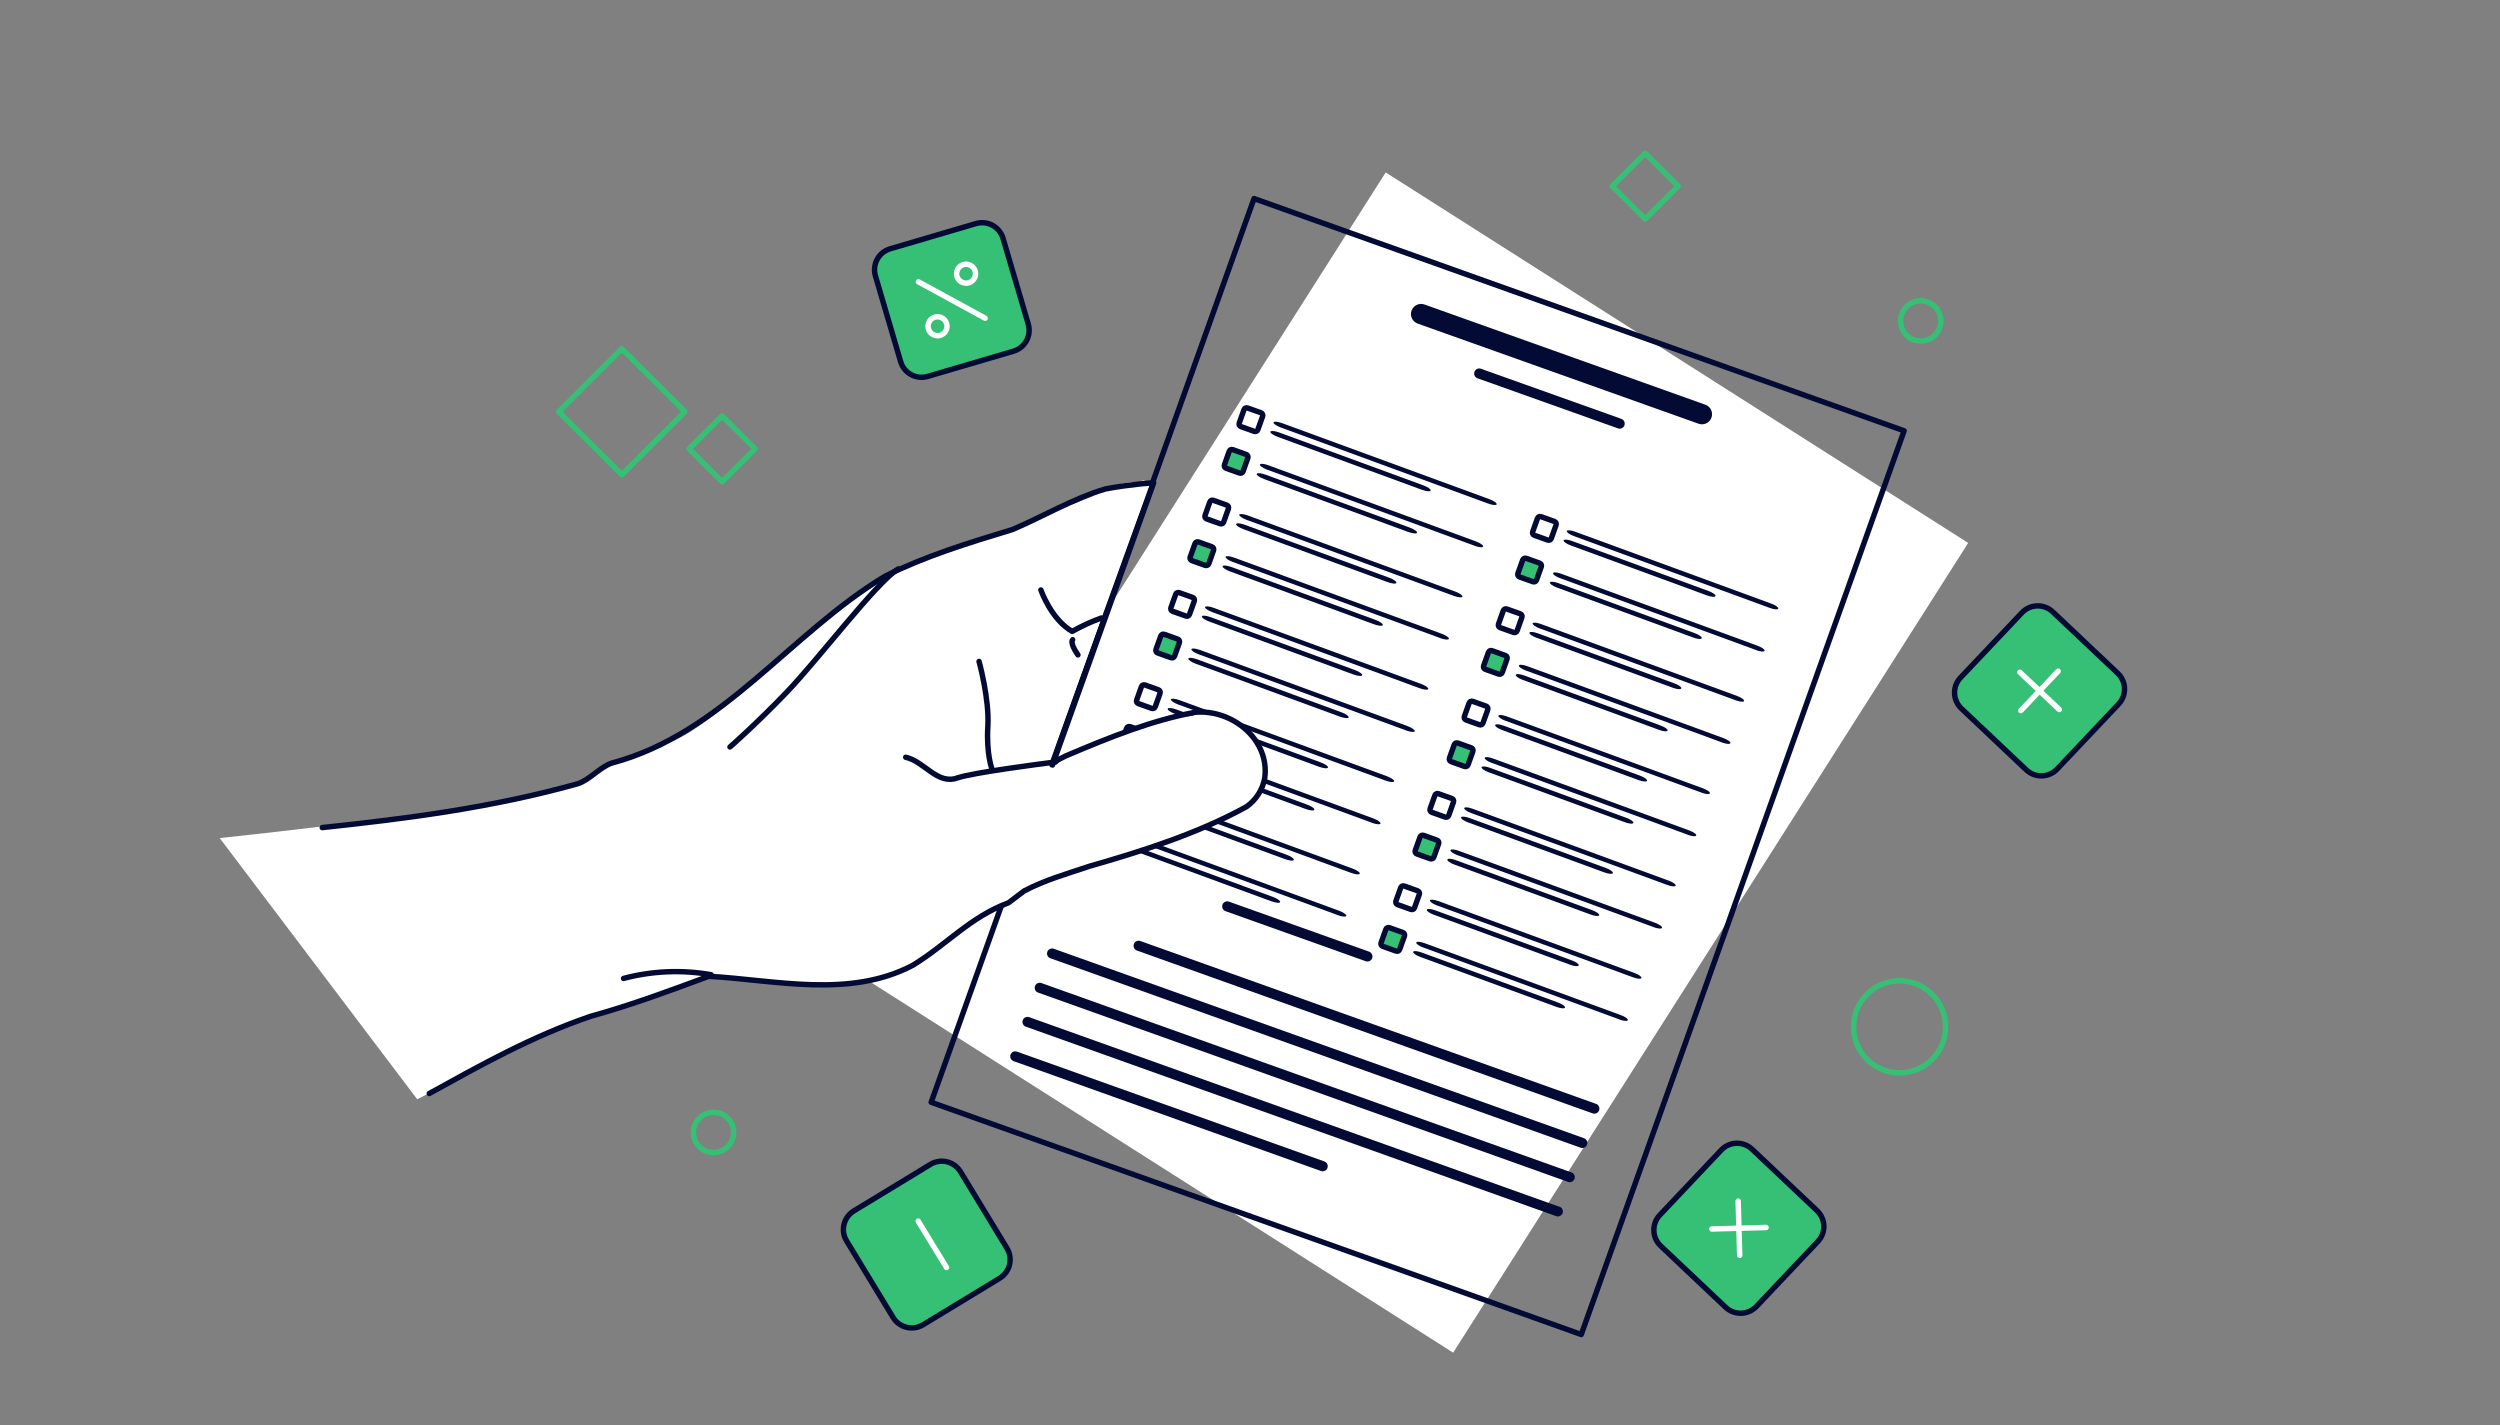 <?xml version="1.0" encoding="UTF-8"?> <svg xmlns="http://www.w3.org/2000/svg" width="321" height="183" viewBox="0 0 321 183" fill="none"><rect x="0" y="0" width="321" height="183" fill="#808080" stroke="none"/> <path d="M271.914 86.446L263.575 78.562C262.451 77.499 260.677 77.548 259.614 78.673L251.73 87.012C250.667 88.136 250.717 89.909 251.841 90.972L260.18 98.856C261.305 99.919 263.078 99.87 264.141 98.745L272.025 90.406C273.088 89.282 273.038 87.509 271.914 86.446Z" fill="#35C075" stroke="#030B34" stroke-width="0.7" stroke-linecap="round" stroke-linejoin="round"></path> <path d="M264.266 86.181L259.48 91.238" stroke="white" stroke-width="0.7" stroke-linecap="round" stroke-linejoin="round"></path> <path d="M264.412 91.1L259.35 86.317" stroke="white" stroke-width="0.7" stroke-linecap="round" stroke-linejoin="round"></path> <path d="M233.305 155.445L224.965 147.56C223.841 146.497 222.068 146.547 221.005 147.672L213.121 156.011C212.058 157.135 212.108 158.908 213.232 159.971L221.571 167.855C222.695 168.918 224.468 168.868 225.531 167.744L233.416 159.405C234.479 158.281 234.429 156.508 233.305 155.445Z" fill="#35C075" stroke="#030B34" stroke-width="0.7" stroke-linecap="round" stroke-linejoin="round"></path> <path d="M226.76 157.609L219.798 157.805" stroke="white" stroke-width="0.7" stroke-linecap="round" stroke-linejoin="round"></path> <path d="M223.376 161.184L223.18 154.222" stroke="white" stroke-width="0.7" stroke-linecap="round" stroke-linejoin="round"></path> <path d="M129.294 160.273L123.325 150.448C122.52 149.123 120.793 148.702 119.469 149.507L109.643 155.477C108.319 156.281 107.897 158.008 108.702 159.333L114.672 169.158C115.477 170.482 117.203 170.904 118.528 170.099L128.353 164.129C129.678 163.324 130.099 161.598 129.294 160.273Z" fill="#35C075" stroke="#030B34" stroke-width="0.7" stroke-linecap="round" stroke-linejoin="round"></path> <path d="M121.53 162.742L117.898 156.795" stroke="white" stroke-width="0.7" stroke-linecap="round" stroke-linejoin="round"></path> <path d="M132.028 41.615L128.79 30.606C128.354 29.121 126.797 28.272 125.312 28.708L114.302 31.946C112.818 32.382 111.968 33.94 112.405 35.424L115.642 46.434C116.079 47.918 117.636 48.768 119.121 48.331L130.13 45.094C131.615 44.657 132.464 43.1 132.028 41.615Z" fill="#35C075" stroke="#030B34" stroke-width="0.7" stroke-linecap="round" stroke-linejoin="round"></path> <path d="M126.493 40.858L117.934 36.188" stroke="white" stroke-width="0.7" stroke-linecap="round" stroke-linejoin="round"></path> <path d="M125.103 35.74C124.985 35.949 124.809 36.118 124.595 36.227C124.382 36.335 124.142 36.379 123.904 36.351C123.666 36.324 123.442 36.227 123.259 36.073C123.076 35.919 122.942 35.714 122.875 35.484C122.808 35.254 122.81 35.01 122.881 34.781C122.953 34.553 123.09 34.35 123.275 34.199C123.461 34.048 123.687 33.955 123.925 33.932C124.164 33.909 124.403 33.957 124.615 34.069C124.758 34.145 124.885 34.249 124.988 34.374C125.091 34.5 125.167 34.645 125.213 34.801C125.258 34.957 125.272 35.12 125.253 35.282C125.234 35.443 125.183 35.599 125.103 35.74Z" stroke="white" stroke-width="0.7" stroke-linecap="round" stroke-linejoin="round"></path> <path d="M121.439 42.487C121.321 42.696 121.145 42.865 120.931 42.974C120.718 43.083 120.478 43.126 120.24 43.099C120.002 43.071 119.778 42.974 119.595 42.82C119.412 42.666 119.278 42.461 119.211 42.231C119.144 42.001 119.146 41.757 119.217 41.529C119.289 41.3 119.426 41.097 119.611 40.947C119.797 40.795 120.023 40.703 120.261 40.679C120.5 40.656 120.739 40.704 120.951 40.816C121.094 40.892 121.221 40.996 121.324 41.122C121.427 41.248 121.503 41.393 121.549 41.548C121.594 41.704 121.608 41.868 121.589 42.029C121.57 42.19 121.519 42.346 121.439 42.487Z" stroke="white" stroke-width="0.7" stroke-linecap="round" stroke-linejoin="round"></path> <path d="M186.583 173.682L118.782 130.555L111.792 126.111L131.698 94.815L177.924 22.142L252.715 69.713L186.583 173.682Z" fill="white"></path> <mask id="mask0_4501_5475" style="mask-type:luminance" maskUnits="userSpaceOnUse" x="119" y="25" width="126" height="147"> <path d="M203.033 171.349L127.363 144.313L119.562 141.528L132.041 106.6L161.019 25.492L244.49 55.313L203.033 171.349Z" fill="white"></path> </mask> <g mask="url(#mask0_4501_5475)"> <path d="M218.949 51.957L182.906 39.099C182.581 38.982 182.223 39 181.911 39.147C181.599 39.295 181.358 39.56 181.242 39.885C181.126 40.21 181.143 40.568 181.29 40.88C181.438 41.192 181.703 41.432 182.028 41.549L218.071 54.399C218.232 54.46 218.404 54.489 218.577 54.482C218.749 54.476 218.918 54.435 219.075 54.363C219.232 54.291 219.372 54.188 219.489 54.06C219.605 53.933 219.695 53.784 219.753 53.621C219.811 53.459 219.836 53.286 219.827 53.114C219.817 52.942 219.774 52.773 219.699 52.618C219.624 52.463 219.518 52.324 219.389 52.21C219.259 52.096 219.109 52.009 218.945 51.953L218.949 51.957Z" fill="#030B34"></path> <path d="M208.152 53.771L190.152 47.347C189.99 47.289 189.811 47.298 189.655 47.372C189.499 47.446 189.378 47.579 189.321 47.742C189.263 47.904 189.272 48.083 189.346 48.239C189.42 48.395 189.553 48.516 189.715 48.574L207.719 54.994C207.801 55.027 207.888 55.044 207.976 55.043C208.064 55.042 208.151 55.022 208.231 54.987C208.312 54.951 208.384 54.899 208.444 54.834C208.504 54.77 208.55 54.693 208.579 54.61C208.608 54.527 208.621 54.439 208.615 54.351C208.609 54.263 208.586 54.178 208.546 54.099C208.506 54.021 208.45 53.951 208.383 53.895C208.315 53.838 208.237 53.796 208.152 53.771Z" fill="#030B34"></path> <path d="M175.795 122.194L157.795 115.769C157.632 115.711 157.453 115.72 157.297 115.795C157.141 115.869 157.021 116.002 156.963 116.164C156.905 116.327 156.914 116.506 156.988 116.662C157.062 116.818 157.195 116.938 157.358 116.996L175.358 123.42C175.52 123.478 175.699 123.469 175.855 123.395C176.011 123.321 176.132 123.188 176.19 123.026C176.248 122.863 176.238 122.684 176.164 122.528C176.09 122.372 175.957 122.252 175.795 122.194Z" fill="#030B34"></path> <path d="M204.901 141.724L146.419 120.825C146.257 120.767 146.078 120.776 145.922 120.85C145.766 120.924 145.645 121.057 145.588 121.22C145.53 121.383 145.539 121.562 145.613 121.718C145.687 121.874 145.82 121.994 145.982 122.052L204.467 142.947C204.549 142.981 204.636 142.997 204.724 142.996C204.812 142.995 204.899 142.976 204.98 142.94C205.06 142.904 205.132 142.852 205.192 142.788C205.252 142.723 205.298 142.647 205.327 142.564C205.357 142.481 205.369 142.393 205.363 142.305C205.358 142.217 205.334 142.131 205.294 142.052C205.254 141.974 205.199 141.904 205.131 141.848C205.064 141.792 204.985 141.75 204.901 141.724Z" fill="#030B34"></path> <path d="M203.336 146.128L135.333 121.829C135.251 121.796 135.164 121.779 135.076 121.78C134.988 121.782 134.901 121.801 134.82 121.837C134.74 121.873 134.668 121.924 134.608 121.989C134.548 122.054 134.502 122.13 134.473 122.213C134.443 122.296 134.431 122.384 134.437 122.472C134.443 122.56 134.466 122.646 134.506 122.724C134.546 122.803 134.601 122.872 134.669 122.929C134.737 122.985 134.815 123.027 134.899 123.052L202.899 147.347C202.981 147.384 203.069 147.403 203.158 147.404C203.248 147.405 203.337 147.387 203.419 147.352C203.501 147.317 203.575 147.265 203.637 147.2C203.698 147.135 203.746 147.058 203.776 146.974C203.806 146.89 203.818 146.8 203.812 146.711C203.806 146.622 203.782 146.534 203.741 146.455C203.699 146.376 203.642 146.306 203.573 146.249C203.503 146.193 203.423 146.152 203.336 146.128Z" fill="#030B34"></path> <path d="M201.751 150.53L133.751 126.235C133.67 126.201 133.582 126.185 133.494 126.186C133.406 126.187 133.319 126.206 133.239 126.242C133.158 126.278 133.086 126.33 133.026 126.395C132.967 126.459 132.921 126.535 132.891 126.618C132.862 126.701 132.849 126.79 132.855 126.877C132.861 126.965 132.884 127.051 132.924 127.13C132.964 127.208 133.02 127.278 133.087 127.334C133.155 127.39 133.233 127.433 133.318 127.458L201.309 151.745C201.391 151.779 201.478 151.796 201.566 151.794C201.654 151.793 201.741 151.774 201.821 151.738C201.902 151.702 201.974 151.65 202.034 151.586C202.094 151.521 202.14 151.445 202.169 151.362C202.198 151.279 202.211 151.191 202.205 151.103C202.199 151.015 202.176 150.929 202.136 150.851C202.096 150.772 202.04 150.703 201.973 150.646C201.905 150.59 201.827 150.548 201.742 150.523L201.751 150.53Z" fill="#030B34"></path> <path d="M200.182 154.933L132.198 130.622C132.116 130.585 132.028 130.566 131.938 130.565C131.849 130.565 131.76 130.582 131.678 130.617C131.595 130.652 131.521 130.704 131.46 130.769C131.398 130.834 131.351 130.911 131.321 130.996C131.291 131.08 131.278 131.169 131.284 131.259C131.29 131.348 131.315 131.435 131.356 131.514C131.397 131.594 131.454 131.664 131.524 131.72C131.594 131.776 131.674 131.817 131.76 131.841L199.76 156.136C199.842 156.173 199.93 156.192 200.019 156.193C200.109 156.194 200.198 156.176 200.28 156.141C200.362 156.106 200.436 156.054 200.498 155.989C200.559 155.924 200.607 155.847 200.637 155.763C200.667 155.679 200.679 155.589 200.673 155.5C200.667 155.41 200.643 155.323 200.602 155.244C200.56 155.165 200.503 155.095 200.434 155.038C200.364 154.982 200.284 154.941 200.197 154.917L200.182 154.933Z" fill="#030B34"></path> <path d="M170.051 149.129L130.611 135.04C130.529 135.007 130.442 134.99 130.354 134.991C130.266 134.993 130.179 135.012 130.099 135.048C130.018 135.083 129.946 135.135 129.886 135.2C129.826 135.265 129.78 135.341 129.751 135.424C129.722 135.507 129.709 135.595 129.715 135.683C129.721 135.771 129.744 135.856 129.784 135.935C129.824 136.013 129.879 136.083 129.947 136.139C130.015 136.196 130.093 136.238 130.178 136.263L169.614 150.355C169.694 150.384 169.78 150.397 169.865 150.392C169.95 150.388 170.034 150.367 170.111 150.33C170.189 150.294 170.258 150.242 170.315 150.179C170.372 150.115 170.417 150.041 170.445 149.96C170.474 149.88 170.487 149.794 170.482 149.709C170.478 149.624 170.457 149.54 170.42 149.463C170.384 149.385 170.332 149.316 170.269 149.259C170.205 149.202 170.131 149.157 170.051 149.129Z" fill="#030B34"></path> <path d="M161.914 53.002L160.178 52.382C159.998 52.317 159.799 52.411 159.735 52.592L159.114 54.328C159.05 54.508 159.144 54.707 159.324 54.771L161.061 55.392C161.241 55.456 161.439 55.362 161.504 55.182L162.124 53.446C162.189 53.265 162.095 53.067 161.914 53.002Z" fill="white" stroke="#030B34" stroke-width="0.7" stroke-miterlimit="10"></path> <path d="M157.524 64.859L155.787 64.239C155.607 64.174 155.409 64.268 155.344 64.448L154.724 66.185C154.659 66.365 154.753 66.564 154.934 66.628L156.67 67.248C156.85 67.313 157.049 67.219 157.113 67.039L157.734 65.302C157.798 65.122 157.704 64.924 157.524 64.859Z" fill="white" stroke="#030B34" stroke-width="0.7" stroke-miterlimit="10"></path> <path d="M153.141 76.715L151.405 76.095C151.224 76.03 151.026 76.124 150.961 76.305L150.341 78.041C150.276 78.221 150.37 78.42 150.551 78.484L152.287 79.105C152.467 79.169 152.666 79.075 152.73 78.895L153.351 77.158C153.415 76.978 153.321 76.78 153.141 76.715Z" fill="white" stroke="#030B34" stroke-width="0.7" stroke-miterlimit="10"></path> <path d="M148.743 88.57L147.006 87.95C146.826 87.885 146.627 87.979 146.563 88.159L145.942 89.896C145.878 90.076 145.972 90.275 146.152 90.339L147.889 90.96C148.069 91.024 148.267 90.93 148.332 90.75L148.952 89.013C149.017 88.833 148.923 88.635 148.743 88.57Z" fill="white" stroke="#030B34" stroke-width="0.7" stroke-miterlimit="10"></path> <path d="M144.352 100.427L142.616 99.807C142.435 99.742 142.237 99.836 142.172 100.016L141.552 101.753C141.487 101.933 141.581 102.132 141.762 102.196L143.498 102.817C143.678 102.881 143.877 102.787 143.941 102.607L144.562 100.87C144.626 100.69 144.532 100.492 144.352 100.427Z" fill="white" stroke="#030B34" stroke-width="0.7" stroke-miterlimit="10"></path> <path d="M199.594 66.959L197.858 66.339C197.677 66.274 197.479 66.368 197.415 66.549L196.794 68.285C196.73 68.465 196.824 68.664 197.004 68.728L198.74 69.349C198.921 69.413 199.119 69.319 199.183 69.139L199.804 67.403C199.868 67.222 199.774 67.024 199.594 66.959Z" fill="white" stroke="#030B34" stroke-width="0.7" stroke-miterlimit="10"></path> <path d="M195.203 78.816L193.467 78.195C193.287 78.131 193.088 78.225 193.024 78.405L192.403 80.142C192.339 80.322 192.433 80.52 192.613 80.585L194.35 81.205C194.53 81.27 194.728 81.176 194.793 80.996L195.413 79.259C195.478 79.079 195.384 78.88 195.203 78.816Z" fill="white" stroke="#030B34" stroke-width="0.7" stroke-miterlimit="10"></path> <path d="M190.821 90.671L189.084 90.051C188.904 89.986 188.706 90.08 188.641 90.261L188.021 91.997C187.956 92.177 188.05 92.376 188.23 92.44L189.967 93.061C190.147 93.125 190.346 93.031 190.41 92.851L191.031 91.115C191.095 90.934 191.001 90.736 190.821 90.671Z" fill="white" stroke="#030B34" stroke-width="0.7" stroke-miterlimit="10"></path> <path d="M186.422 102.528L184.686 101.908C184.506 101.843 184.307 101.937 184.243 102.118L183.622 103.854C183.558 104.034 183.652 104.233 183.832 104.297L185.568 104.918C185.749 104.982 185.947 104.888 186.012 104.708L186.632 102.971C186.697 102.791 186.603 102.593 186.422 102.528Z" fill="white" stroke="#030B34" stroke-width="0.7" stroke-miterlimit="10"></path> <path d="M182.032 114.384L180.295 113.764C180.115 113.699 179.917 113.793 179.852 113.974L179.232 115.71C179.167 115.89 179.261 116.089 179.441 116.153L181.178 116.774C181.358 116.838 181.557 116.744 181.621 116.564L182.241 114.827C182.306 114.647 182.212 114.449 182.032 114.384Z" fill="white" stroke="#030B34" stroke-width="0.7" stroke-miterlimit="10"></path> <path d="M191.078 64.659L164.446 54.889C164.176 54.788 163.929 54.663 163.756 54.541C163.583 54.419 163.497 54.308 163.515 54.232C163.542 54.16 163.675 54.13 163.884 54.149C164.092 54.168 164.361 54.235 164.629 54.334L191.262 64.103C191.531 64.203 191.778 64.327 191.949 64.449C192.12 64.57 192.202 64.679 192.175 64.752C192.166 64.789 192.129 64.816 192.068 64.832C192.008 64.847 191.924 64.85 191.821 64.842C191.719 64.833 191.601 64.812 191.473 64.781C191.345 64.749 191.211 64.708 191.078 64.659Z" fill="#030B34"></path> <path d="M186.68 76.515L160.047 66.746C159.778 66.644 159.531 66.52 159.358 66.397C159.185 66.275 159.098 66.165 159.117 66.089C159.144 66.016 159.276 65.986 159.485 66.005C159.694 66.025 159.962 66.091 160.231 66.191L186.864 75.96C187.132 76.059 187.379 76.183 187.551 76.305C187.722 76.427 187.803 76.536 187.777 76.609C187.767 76.646 187.731 76.673 187.67 76.688C187.609 76.703 187.525 76.707 187.423 76.698C187.321 76.689 187.202 76.669 187.075 76.637C186.947 76.606 186.813 76.564 186.68 76.515Z" fill="#030B34"></path> <path d="M182.289 88.371L155.657 78.601C155.387 78.5 155.14 78.375 154.967 78.253C154.794 78.131 154.708 78.02 154.726 77.944C154.753 77.872 154.886 77.842 155.094 77.861C155.303 77.88 155.572 77.947 155.84 78.046L182.473 87.815C182.742 87.915 182.989 88.039 183.16 88.161C183.331 88.282 183.413 88.391 183.386 88.464C183.377 88.501 183.34 88.528 183.279 88.543C183.218 88.559 183.134 88.562 183.032 88.554C182.93 88.545 182.812 88.524 182.684 88.493C182.556 88.461 182.422 88.42 182.289 88.371Z" fill="#030B34"></path> <path d="M177.906 100.227L151.274 90.458C151.004 90.356 150.757 90.232 150.584 90.109C150.411 89.987 150.325 89.876 150.343 89.801C150.37 89.728 150.503 89.698 150.712 89.717C150.921 89.737 151.189 89.803 151.458 89.902L178.09 99.672C178.359 99.771 178.606 99.895 178.777 100.017C178.948 100.139 179.03 100.248 179.004 100.32C178.994 100.357 178.957 100.385 178.897 100.4C178.836 100.415 178.752 100.419 178.649 100.41C178.547 100.401 178.429 100.381 178.301 100.349C178.174 100.318 178.039 100.276 177.906 100.227Z" fill="#030B34"></path> <path d="M173.5 112.084L146.868 102.314C146.598 102.213 146.351 102.088 146.178 101.966C146.005 101.843 145.919 101.733 145.937 101.657C145.964 101.585 146.097 101.555 146.305 101.574C146.514 101.593 146.783 101.66 147.051 101.759L173.684 111.528C173.953 111.628 174.2 111.752 174.371 111.874C174.542 111.995 174.624 112.104 174.597 112.177C174.587 112.214 174.551 112.241 174.49 112.256C174.429 112.272 174.345 112.275 174.243 112.267C174.141 112.258 174.022 112.237 173.895 112.206C173.767 112.174 173.633 112.133 173.5 112.084Z" fill="#030B34"></path> <path d="M227.285 78.074L202.05 68.822C201.794 68.726 201.561 68.606 201.398 68.487C201.235 68.369 201.155 68.26 201.173 68.185C201.2 68.112 201.327 68.081 201.526 68.096C201.725 68.111 201.98 68.173 202.234 68.267L227.47 77.519C227.724 77.613 227.958 77.732 228.119 77.85C228.28 77.968 228.356 78.075 228.33 78.148C228.32 78.185 228.285 78.212 228.227 78.228C228.168 78.245 228.088 78.25 227.991 78.243C227.893 78.236 227.781 78.217 227.66 78.188C227.538 78.159 227.411 78.12 227.285 78.074Z" fill="#030B34"></path> <path d="M222.894 89.929L197.659 80.677C197.404 80.581 197.17 80.461 197.007 80.343C196.844 80.224 196.764 80.116 196.783 80.04C196.81 79.968 196.937 79.936 197.136 79.951C197.334 79.966 197.589 80.028 197.844 80.122L223.079 89.374C223.334 89.468 223.567 89.587 223.729 89.705C223.89 89.823 223.966 89.93 223.939 90.003C223.929 90.04 223.894 90.067 223.836 90.084C223.778 90.1 223.697 90.105 223.6 90.098C223.503 90.091 223.39 90.073 223.269 90.043C223.148 90.014 223.02 89.975 222.894 89.929Z" fill="#030B34"></path> <path d="M218.504 101.786L193.268 92.534C193.013 92.438 192.78 92.318 192.617 92.199C192.454 92.081 192.373 91.972 192.392 91.897C192.419 91.824 192.546 91.792 192.745 91.808C192.944 91.823 193.199 91.885 193.453 91.979L218.689 101.231C218.943 101.325 219.177 101.444 219.338 101.562C219.499 101.68 219.575 101.787 219.549 101.86C219.539 101.897 219.504 101.924 219.445 101.94C219.387 101.957 219.307 101.962 219.209 101.955C219.112 101.948 218.999 101.929 218.878 101.9C218.757 101.871 218.63 101.832 218.504 101.786Z" fill="#030B34"></path> <path d="M214.113 113.642L188.878 104.39C188.623 104.294 188.389 104.174 188.226 104.056C188.063 103.937 187.983 103.829 188.002 103.753C188.029 103.681 188.155 103.649 188.354 103.664C188.553 103.679 188.808 103.741 189.063 103.835L214.298 113.087C214.553 113.181 214.786 113.3 214.947 113.418C215.109 113.536 215.184 113.643 215.158 113.716C215.148 113.753 215.113 113.78 215.055 113.797C214.996 113.813 214.916 113.818 214.819 113.811C214.721 113.804 214.609 113.785 214.488 113.756C214.366 113.727 214.239 113.688 214.113 113.642Z" fill="#030B34"></path> <path d="M209.715 125.498L184.479 116.247C184.224 116.151 183.991 116.031 183.828 115.912C183.665 115.794 183.584 115.685 183.603 115.61C183.63 115.537 183.757 115.505 183.956 115.521C184.155 115.536 184.409 115.598 184.664 115.692L209.9 124.943C210.154 125.038 210.388 125.157 210.549 125.275C210.71 125.393 210.786 125.5 210.76 125.572C210.75 125.609 210.714 125.637 210.656 125.653C210.598 125.67 210.518 125.674 210.42 125.668C210.323 125.661 210.21 125.642 210.089 125.613C209.968 125.584 209.841 125.545 209.715 125.498Z" fill="#030B34"></path> <path d="M182.564 62.886L164.053 56.092C163.778 55.99 163.526 55.864 163.351 55.739C163.175 55.615 163.092 55.504 163.119 55.429C163.145 55.355 163.28 55.324 163.493 55.344C163.706 55.363 163.98 55.431 164.255 55.532L182.775 62.325C183.042 62.423 183.289 62.546 183.461 62.667C183.634 62.788 183.719 62.897 183.697 62.971C183.691 63.012 183.657 63.042 183.596 63.06C183.535 63.077 183.449 63.083 183.343 63.075C183.237 63.067 183.113 63.046 182.979 63.014C182.846 62.981 182.704 62.938 182.564 62.886Z" fill="#030B34"></path> <path d="M178.166 74.743L159.655 67.948C159.38 67.847 159.127 67.72 158.952 67.596C158.777 67.472 158.693 67.36 158.72 67.286C158.747 67.212 158.882 67.181 159.095 67.2C159.308 67.219 159.582 67.287 159.856 67.389L178.376 74.181C178.644 74.279 178.89 74.402 179.063 74.523C179.235 74.644 179.32 74.754 179.299 74.828C179.293 74.868 179.258 74.898 179.197 74.916C179.136 74.934 179.05 74.939 178.944 74.931C178.838 74.923 178.715 74.902 178.581 74.87C178.447 74.838 178.306 74.794 178.166 74.743Z" fill="#030B34"></path> <path d="M173.767 86.599L155.256 79.805C154.982 79.703 154.729 79.577 154.554 79.452C154.378 79.328 154.295 79.216 154.322 79.142C154.349 79.068 154.483 79.037 154.696 79.057C154.909 79.076 155.183 79.144 155.458 79.245L173.978 86.037C174.245 86.136 174.492 86.259 174.664 86.38C174.837 86.501 174.922 86.61 174.9 86.684C174.894 86.725 174.86 86.755 174.799 86.773C174.738 86.79 174.652 86.795 174.546 86.787C174.44 86.779 174.316 86.759 174.182 86.726C174.049 86.694 173.907 86.651 173.767 86.599Z" fill="#030B34"></path> <path d="M169.377 98.456L150.866 91.662C150.591 91.56 150.338 91.433 150.163 91.309C149.988 91.185 149.904 91.073 149.931 90.999C149.958 90.925 150.093 90.894 150.306 90.913C150.519 90.933 150.793 91.001 151.067 91.102L169.587 97.894C169.854 97.993 170.101 98.116 170.274 98.237C170.446 98.358 170.531 98.467 170.51 98.541C170.504 98.581 170.469 98.612 170.408 98.629C170.347 98.647 170.261 98.652 170.155 98.644C170.049 98.636 169.926 98.615 169.792 98.583C169.658 98.551 169.517 98.507 169.377 98.456Z" fill="#030B34"></path> <path d="M164.994 110.311L146.483 103.517C146.208 103.416 145.955 103.289 145.78 103.164C145.605 103.04 145.522 102.929 145.548 102.854C145.575 102.78 145.71 102.749 145.923 102.769C146.136 102.788 146.41 102.856 146.685 102.957L165.205 109.75C165.472 109.848 165.718 109.971 165.891 110.092C166.064 110.213 166.148 110.322 166.127 110.396C166.121 110.437 166.086 110.467 166.025 110.485C165.965 110.502 165.878 110.508 165.773 110.5C165.667 110.492 165.543 110.471 165.409 110.439C165.275 110.406 165.134 110.363 164.994 110.311Z" fill="#030B34"></path> <path d="M219.19 76.457L201.65 70.023C201.39 69.926 201.151 69.805 200.986 69.684C200.821 69.564 200.743 69.454 200.77 69.38C200.797 69.306 200.926 69.273 201.129 69.288C201.331 69.304 201.592 69.367 201.852 69.463L219.4 75.895C219.653 75.989 219.886 76.106 220.049 76.224C220.212 76.341 220.291 76.448 220.269 76.522C220.263 76.562 220.229 76.593 220.171 76.612C220.112 76.63 220.03 76.637 219.929 76.631C219.828 76.625 219.711 76.606 219.584 76.576C219.456 76.546 219.322 76.506 219.19 76.457Z" fill="#030B34"></path> <path d="M214.799 88.314L197.259 81.879C196.999 81.783 196.76 81.661 196.595 81.541C196.43 81.42 196.352 81.311 196.379 81.237C196.406 81.162 196.535 81.129 196.738 81.145C196.941 81.16 197.201 81.223 197.461 81.32L215.01 87.752C215.263 87.845 215.496 87.963 215.658 88.08C215.821 88.198 215.9 88.305 215.878 88.379C215.872 88.419 215.838 88.449 215.78 88.468C215.722 88.487 215.639 88.493 215.539 88.487C215.438 88.481 215.32 88.463 215.193 88.433C215.066 88.403 214.932 88.362 214.799 88.314Z" fill="#030B34"></path> <path d="M210.401 100.169L192.861 93.734C192.601 93.638 192.362 93.517 192.197 93.396C192.032 93.276 191.954 93.166 191.981 93.092C192.008 93.018 192.137 92.985 192.34 93C192.542 93.016 192.803 93.079 193.063 93.175L210.611 99.607C210.864 99.7 211.097 99.819 211.26 99.936C211.423 100.053 211.502 100.16 211.48 100.234C211.473 100.274 211.44 100.305 211.382 100.324C211.323 100.342 211.241 100.349 211.14 100.343C211.039 100.337 210.922 100.318 210.794 100.288C210.667 100.258 210.533 100.218 210.401 100.169Z" fill="#030B34"></path> <path d="M206.018 112.025L188.478 105.591C188.218 105.495 187.979 105.373 187.814 105.253C187.649 105.132 187.571 105.023 187.598 104.949C187.625 104.874 187.754 104.841 187.957 104.857C188.16 104.872 188.42 104.935 188.68 105.031L206.228 111.464C206.481 111.557 206.715 111.675 206.877 111.792C207.04 111.91 207.119 112.017 207.097 112.09C207.091 112.131 207.057 112.161 206.999 112.18C206.94 112.199 206.858 112.205 206.757 112.199C206.656 112.193 206.539 112.175 206.412 112.145C206.285 112.115 206.15 112.074 206.018 112.025Z" fill="#030B34"></path> <path d="M201.627 123.881L184.087 117.447C183.827 117.35 183.588 117.229 183.423 117.108C183.258 116.988 183.181 116.878 183.207 116.804C183.234 116.73 183.363 116.697 183.566 116.713C183.769 116.728 184.029 116.791 184.289 116.887L201.838 123.319C202.091 123.413 202.324 123.531 202.487 123.648C202.649 123.765 202.728 123.872 202.706 123.946C202.7 123.987 202.667 124.017 202.608 124.036C202.55 124.054 202.468 124.061 202.367 124.055C202.266 124.049 202.148 124.03 202.021 124C201.894 123.971 201.76 123.93 201.627 123.881Z" fill="#030B34"></path> <path d="M160.016 58.353L158.28 57.733C158.099 57.668 157.901 57.762 157.836 57.943L157.216 59.679C157.151 59.859 157.245 60.058 157.426 60.122L159.162 60.743C159.342 60.807 159.541 60.713 159.605 60.533L160.226 58.796C160.29 58.616 160.196 58.418 160.016 58.353Z" fill="#35C075" stroke="#030B34" stroke-width="0.7" stroke-miterlimit="10"></path> <path d="M155.618 70.209L153.881 69.588C153.701 69.524 153.502 69.618 153.438 69.798L152.817 71.534C152.753 71.715 152.847 71.913 153.027 71.978L154.764 72.598C154.944 72.662 155.142 72.569 155.207 72.388L155.827 70.652C155.892 70.472 155.798 70.273 155.618 70.209Z" fill="#35C075" stroke="#030B34" stroke-width="0.7" stroke-miterlimit="10"></path> <path d="M151.227 82.065L149.491 81.444C149.31 81.38 149.112 81.474 149.047 81.654L148.427 83.39C148.362 83.571 148.456 83.769 148.637 83.834L150.373 84.454C150.553 84.518 150.752 84.424 150.816 84.244L151.437 82.508C151.501 82.328 151.407 82.129 151.227 82.065Z" fill="#35C075" stroke="#030B34" stroke-width="0.7" stroke-miterlimit="10"></path> <path d="M146.836 93.921L145.1 93.301C144.92 93.237 144.721 93.331 144.657 93.511L144.036 95.247C143.972 95.427 144.066 95.626 144.246 95.69L145.982 96.311C146.163 96.375 146.361 96.281 146.426 96.101L147.046 94.365C147.111 94.184 147.017 93.986 146.836 93.921Z" fill="#35C075" stroke="#030B34" stroke-width="0.7" stroke-miterlimit="10"></path> <path d="M142.446 105.778L140.709 105.157C140.529 105.093 140.331 105.187 140.266 105.367L139.646 107.104C139.581 107.284 139.675 107.482 139.855 107.547L141.592 108.167C141.772 108.232 141.971 108.138 142.035 107.958L142.656 106.221C142.72 106.041 142.626 105.842 142.446 105.778Z" fill="#35C075" stroke="#030B34" stroke-width="0.7" stroke-miterlimit="10"></path> <path d="M197.696 72.309L195.959 71.689C195.779 71.624 195.581 71.718 195.516 71.899L194.896 73.635C194.831 73.815 194.925 74.014 195.105 74.078L196.842 74.699C197.022 74.763 197.221 74.669 197.285 74.489L197.906 72.752C197.97 72.572 197.876 72.374 197.696 72.309Z" fill="#35C075" stroke="#030B34" stroke-width="0.7" stroke-miterlimit="10"></path> <path d="M193.297 84.166L191.561 83.545C191.381 83.481 191.182 83.575 191.118 83.755L190.497 85.492C190.433 85.672 190.527 85.87 190.707 85.935L192.443 86.555C192.624 86.62 192.822 86.526 192.887 86.346L193.507 84.609C193.572 84.429 193.478 84.23 193.297 84.166Z" fill="#35C075" stroke="#030B34" stroke-width="0.7" stroke-miterlimit="10"></path> <path d="M188.907 96.022L187.17 95.402C186.99 95.337 186.792 95.431 186.727 95.612L186.107 97.348C186.042 97.528 186.136 97.727 186.316 97.791L188.053 98.412C188.233 98.476 188.432 98.382 188.496 98.202L189.116 96.466C189.181 96.285 189.087 96.087 188.907 96.022Z" fill="#35C075" stroke="#030B34" stroke-width="0.7" stroke-miterlimit="10"></path> <path d="M184.516 107.879L182.78 107.258C182.599 107.194 182.401 107.288 182.336 107.468L181.716 109.204C181.651 109.385 181.745 109.583 181.926 109.647L183.662 110.268C183.842 110.332 184.041 110.238 184.105 110.058L184.726 108.322C184.79 108.141 184.696 107.943 184.516 107.879Z" fill="#35C075" stroke="#030B34" stroke-width="0.7" stroke-miterlimit="10"></path> <path d="M180.125 119.734L178.389 119.114C178.209 119.049 178.01 119.143 177.946 119.324L177.325 121.06C177.261 121.24 177.355 121.439 177.535 121.503L179.271 122.124C179.452 122.188 179.65 122.094 179.715 121.914L180.335 120.177C180.4 119.997 180.306 119.799 180.125 119.734Z" fill="#35C075" stroke="#030B34" stroke-width="0.7" stroke-miterlimit="10"></path> <path d="M189.318 70.068L162.685 60.299C162.417 60.199 162.169 60.075 161.998 59.954C161.827 59.832 161.746 59.723 161.772 59.65C161.782 59.613 161.818 59.586 161.879 59.571C161.94 59.555 162.024 59.552 162.126 59.561C162.228 59.569 162.347 59.59 162.474 59.621C162.602 59.653 162.736 59.694 162.869 59.744L189.502 69.513C189.638 69.563 189.77 69.62 189.89 69.681C190.011 69.741 190.117 69.804 190.204 69.865C190.291 69.927 190.356 69.986 190.396 70.039C190.436 70.092 190.449 70.139 190.436 70.175C190.423 70.212 190.383 70.239 190.319 70.253C190.254 70.268 190.167 70.271 190.061 70.261C189.956 70.252 189.834 70.23 189.704 70.198C189.573 70.165 189.436 70.123 189.3 70.072L189.318 70.068Z" fill="#030B34"></path> <path d="M184.919 81.925L158.287 72.156C158.018 72.056 157.771 71.932 157.6 71.81C157.429 71.688 157.347 71.579 157.373 71.507C157.383 71.47 157.42 71.443 157.48 71.427C157.541 71.412 157.625 71.408 157.728 71.417C157.83 71.426 157.948 71.446 158.076 71.478C158.203 71.509 158.338 71.551 158.471 71.6L185.103 81.369C185.239 81.419 185.371 81.477 185.492 81.537C185.612 81.597 185.719 81.66 185.806 81.722C185.892 81.783 185.958 81.842 185.997 81.896C186.037 81.949 186.051 81.995 186.038 82.032C186.024 82.069 185.984 82.095 185.92 82.11C185.856 82.124 185.769 82.127 185.663 82.118C185.558 82.108 185.436 82.086 185.305 82.054C185.175 82.022 185.037 81.979 184.901 81.929L184.919 81.925Z" fill="#030B34"></path> <path d="M180.529 93.78L153.896 84.011C153.627 83.911 153.38 83.787 153.209 83.665C153.038 83.544 152.957 83.435 152.983 83.362C152.993 83.325 153.029 83.298 153.09 83.283C153.151 83.267 153.235 83.264 153.337 83.272C153.439 83.281 153.558 83.302 153.685 83.333C153.813 83.365 153.947 83.406 154.08 83.456L180.713 93.225C180.848 93.275 180.981 93.332 181.101 93.392C181.222 93.453 181.328 93.516 181.415 93.577C181.502 93.639 181.567 93.698 181.607 93.751C181.647 93.804 181.66 93.851 181.647 93.887C181.634 93.924 181.594 93.951 181.53 93.965C181.465 93.98 181.378 93.983 181.272 93.973C181.167 93.963 181.045 93.942 180.915 93.909C180.784 93.877 180.647 93.835 180.511 93.784L180.529 93.78Z" fill="#030B34"></path> <path d="M176.138 105.636L149.506 95.867C149.237 95.767 148.99 95.643 148.819 95.521C148.647 95.4 148.566 95.29 148.592 95.218C148.602 95.181 148.638 95.154 148.699 95.138C148.76 95.123 148.844 95.12 148.946 95.128C149.049 95.137 149.167 95.158 149.295 95.189C149.422 95.221 149.556 95.262 149.689 95.311L176.322 105.08C176.458 105.131 176.59 105.188 176.71 105.248C176.831 105.309 176.938 105.372 177.024 105.433C177.111 105.495 177.176 105.554 177.216 105.607C177.256 105.66 177.27 105.706 177.256 105.743C177.243 105.78 177.203 105.806 177.139 105.821C177.075 105.836 176.987 105.838 176.882 105.829C176.776 105.819 176.655 105.798 176.524 105.765C176.393 105.733 176.256 105.69 176.12 105.64L176.138 105.636Z" fill="#030B34"></path> <path d="M171.748 117.492L145.115 107.723C144.846 107.624 144.599 107.499 144.428 107.378C144.257 107.256 144.175 107.147 144.202 107.074C144.211 107.037 144.248 107.01 144.309 106.995C144.369 106.979 144.453 106.976 144.556 106.985C144.658 106.993 144.776 107.014 144.904 107.045C145.032 107.077 145.166 107.118 145.299 107.168L171.931 116.937C172.067 116.987 172.199 117.044 172.32 117.105C172.44 117.165 172.547 117.228 172.634 117.289C172.721 117.351 172.786 117.41 172.826 117.463C172.865 117.516 172.879 117.563 172.866 117.599C172.852 117.636 172.813 117.663 172.748 117.677C172.684 117.692 172.597 117.695 172.491 117.685C172.386 117.676 172.264 117.654 172.133 117.622C172.003 117.589 171.865 117.547 171.73 117.497L171.748 117.492Z" fill="#030B34"></path> <path d="M225.51 83.476L200.274 74.224C200.02 74.13 199.786 74.011 199.625 73.893C199.464 73.775 199.388 73.668 199.414 73.595C199.424 73.558 199.459 73.531 199.518 73.515C199.576 73.498 199.656 73.493 199.753 73.5C199.851 73.507 199.963 73.526 200.085 73.555C200.206 73.584 200.333 73.623 200.459 73.669L225.694 82.921C225.823 82.969 225.948 83.023 226.062 83.081C226.176 83.139 226.277 83.2 226.358 83.259C226.44 83.319 226.501 83.377 226.538 83.429C226.575 83.481 226.588 83.527 226.574 83.563C226.561 83.6 226.523 83.627 226.461 83.643C226.399 83.659 226.316 83.663 226.216 83.655C226.115 83.647 226 83.628 225.875 83.598C225.751 83.568 225.621 83.528 225.492 83.481L225.51 83.476Z" fill="#030B34"></path> <path d="M221.119 95.333L195.884 86.082C195.629 85.987 195.395 85.868 195.234 85.75C195.073 85.632 194.997 85.525 195.023 85.453C195.033 85.416 195.069 85.388 195.127 85.372C195.185 85.355 195.265 85.35 195.363 85.357C195.46 85.364 195.573 85.383 195.694 85.412C195.815 85.441 195.942 85.48 196.068 85.526L221.304 94.778C221.433 94.826 221.558 94.88 221.671 94.938C221.785 94.996 221.886 95.057 221.968 95.117C222.05 95.176 222.111 95.234 222.148 95.286C222.185 95.338 222.197 95.384 222.184 95.421C222.17 95.457 222.132 95.484 222.07 95.5C222.009 95.516 221.925 95.52 221.825 95.512C221.724 95.504 221.609 95.485 221.485 95.455C221.361 95.425 221.231 95.385 221.102 95.338L221.119 95.333Z" fill="#030B34"></path> <path d="M216.728 107.188L191.493 97.937C191.238 97.843 191.005 97.723 190.844 97.605C190.682 97.487 190.607 97.38 190.633 97.308C190.643 97.271 190.678 97.243 190.736 97.227C190.795 97.211 190.875 97.206 190.972 97.213C191.07 97.219 191.182 97.238 191.303 97.267C191.425 97.296 191.552 97.335 191.678 97.382L216.913 106.633C217.042 106.681 217.167 106.735 217.281 106.793C217.395 106.852 217.496 106.912 217.577 106.972C217.659 107.031 217.72 107.089 217.757 107.141C217.794 107.193 217.806 107.239 217.793 107.276C217.78 107.313 217.741 107.34 217.68 107.355C217.618 107.371 217.535 107.375 217.434 107.367C217.334 107.36 217.218 107.34 217.094 107.31C216.97 107.28 216.84 107.241 216.711 107.193L216.728 107.188Z" fill="#030B34"></path> <path d="M212.338 119.045L187.102 109.793C186.848 109.699 186.614 109.58 186.453 109.462C186.292 109.344 186.216 109.237 186.242 109.164C186.252 109.127 186.287 109.1 186.346 109.083C186.404 109.067 186.484 109.062 186.582 109.069C186.679 109.076 186.792 109.094 186.913 109.124C187.034 109.153 187.161 109.192 187.287 109.238L212.523 118.49C212.651 118.537 212.776 118.592 212.89 118.65C213.004 118.708 213.105 118.769 213.187 118.828C213.268 118.888 213.329 118.945 213.366 118.998C213.403 119.05 213.416 119.096 213.402 119.132C213.389 119.169 213.351 119.196 213.289 119.212C213.228 119.227 213.144 119.232 213.044 119.224C212.943 119.216 212.828 119.197 212.704 119.167C212.579 119.137 212.449 119.097 212.32 119.049L212.338 119.045Z" fill="#030B34"></path> <path d="M207.947 130.901L182.712 121.65C182.457 121.555 182.224 121.436 182.062 121.318C181.901 121.2 181.825 121.093 181.852 121.021C181.862 120.984 181.897 120.956 181.955 120.94C182.013 120.924 182.094 120.919 182.191 120.926C182.288 120.932 182.401 120.951 182.522 120.98C182.643 121.009 182.771 121.048 182.897 121.095L208.132 130.346C208.261 130.394 208.386 130.448 208.5 130.506C208.614 130.564 208.714 130.625 208.796 130.685C208.878 130.744 208.939 130.802 208.976 130.854C209.013 130.906 209.025 130.952 209.012 130.989C208.999 131.025 208.96 131.052 208.899 131.068C208.837 131.084 208.754 131.088 208.653 131.08C208.553 131.073 208.437 131.053 208.313 131.023C208.189 130.993 208.059 130.953 207.93 130.906L207.947 130.901Z" fill="#030B34"></path> <path d="M180.81 68.301L162.316 61.515C162.04 61.414 161.786 61.287 161.608 61.162C161.43 61.037 161.344 60.925 161.369 60.849C161.393 60.774 161.526 60.742 161.739 60.76C161.951 60.778 162.225 60.846 162.501 60.947L181.012 67.741C181.148 67.791 181.28 67.848 181.4 67.909C181.521 67.969 181.628 68.032 181.714 68.094C181.801 68.155 181.866 68.214 181.906 68.267C181.946 68.321 181.96 68.367 181.946 68.404C181.933 68.44 181.893 68.467 181.829 68.482C181.765 68.496 181.677 68.499 181.572 68.489C181.466 68.48 181.345 68.458 181.214 68.426C181.083 68.394 180.946 68.351 180.81 68.301Z" fill="#030B34"></path> <path d="M176.419 80.156L157.925 73.37C157.65 73.269 157.395 73.142 157.217 73.017C157.04 72.892 156.954 72.78 156.978 72.705C157.003 72.629 157.136 72.597 157.348 72.616C157.56 72.634 157.834 72.701 158.11 72.802L176.621 79.597C176.757 79.647 176.889 79.704 177.01 79.764C177.13 79.825 177.237 79.888 177.324 79.949C177.411 80.011 177.476 80.07 177.515 80.123C177.555 80.176 177.569 80.222 177.556 80.259C177.542 80.296 177.503 80.322 177.438 80.337C177.374 80.352 177.287 80.355 177.181 80.345C177.076 80.335 176.954 80.314 176.823 80.281C176.693 80.249 176.555 80.207 176.419 80.156Z" fill="#030B34"></path> <path d="M172.029 92.013L153.535 85.227C153.259 85.126 153.004 84.999 152.827 84.874C152.649 84.749 152.563 84.636 152.587 84.561C152.612 84.486 152.745 84.454 152.957 84.472C153.17 84.49 153.444 84.558 153.72 84.659L172.231 91.453C172.367 91.503 172.499 91.56 172.619 91.621C172.74 91.681 172.846 91.744 172.933 91.806C173.02 91.867 173.085 91.926 173.125 91.979C173.165 92.033 173.178 92.079 173.165 92.116C173.152 92.152 173.112 92.179 173.048 92.194C172.983 92.208 172.896 92.211 172.79 92.201C172.685 92.192 172.563 92.17 172.433 92.138C172.302 92.106 172.165 92.063 172.029 92.013Z" fill="#030B34"></path> <path d="M167.63 103.869L149.136 97.084C148.861 96.982 148.606 96.855 148.428 96.731C148.251 96.606 148.164 96.493 148.189 96.418C148.213 96.342 148.347 96.31 148.559 96.329C148.771 96.347 149.045 96.414 149.321 96.515L167.832 103.31C167.968 103.36 168.1 103.417 168.221 103.477C168.341 103.538 168.448 103.601 168.535 103.662C168.621 103.724 168.687 103.783 168.726 103.836C168.766 103.889 168.78 103.936 168.767 103.972C168.753 104.009 168.714 104.036 168.649 104.05C168.585 104.065 168.498 104.068 168.392 104.058C168.287 104.048 168.165 104.027 168.034 103.995C167.904 103.962 167.766 103.92 167.63 103.869Z" fill="#030B34"></path> <path d="M163.24 115.723L144.746 108.938C144.47 108.836 144.215 108.709 144.038 108.584C143.86 108.46 143.774 108.347 143.798 108.272C143.823 108.196 143.956 108.164 144.168 108.183C144.381 108.201 144.655 108.268 144.931 108.369L163.442 115.164C163.578 115.214 163.71 115.271 163.83 115.331C163.951 115.392 164.057 115.455 164.144 115.516C164.231 115.578 164.296 115.637 164.336 115.69C164.376 115.743 164.389 115.79 164.376 115.826C164.363 115.863 164.323 115.89 164.259 115.904C164.194 115.919 164.107 115.922 164.001 115.912C163.896 115.902 163.774 115.881 163.644 115.849C163.513 115.816 163.376 115.774 163.24 115.723Z" fill="#030B34"></path> <path d="M217.428 81.866L199.904 75.439C199.643 75.343 199.402 75.222 199.235 75.1C199.067 74.98 198.987 74.869 199.012 74.794C199.036 74.719 199.164 74.684 199.366 74.699C199.568 74.714 199.829 74.776 200.09 74.872L217.63 81.306C217.759 81.354 217.883 81.408 217.997 81.466C218.111 81.524 218.212 81.585 218.294 81.644C218.375 81.704 218.437 81.762 218.474 81.814C218.511 81.866 218.523 81.912 218.51 81.948C218.496 81.985 218.458 82.012 218.396 82.028C218.335 82.044 218.251 82.048 218.151 82.04C218.05 82.032 217.935 82.013 217.811 81.983C217.687 81.953 217.557 81.913 217.428 81.866Z" fill="#030B34"></path> <path d="M213.037 93.722L195.513 87.296C195.252 87.2 195.011 87.078 194.844 86.957C194.677 86.836 194.596 86.726 194.621 86.651C194.646 86.575 194.773 86.541 194.975 86.556C195.178 86.57 195.438 86.632 195.699 86.728L213.239 93.163C213.368 93.21 213.493 93.265 213.607 93.323C213.721 93.381 213.821 93.442 213.903 93.501C213.985 93.561 214.046 93.618 214.083 93.671C214.12 93.723 214.132 93.768 214.119 93.805C214.106 93.842 214.067 93.869 214.006 93.885C213.944 93.9 213.861 93.904 213.76 93.897C213.66 93.889 213.544 93.87 213.42 93.84C213.296 93.81 213.166 93.77 213.037 93.722Z" fill="#030B34"></path> <path d="M208.646 105.579L191.123 99.152C190.861 99.056 190.621 98.935 190.453 98.814C190.286 98.693 190.206 98.582 190.23 98.507C190.255 98.432 190.383 98.398 190.585 98.412C190.787 98.427 191.047 98.489 191.309 98.585L208.848 105.019C208.977 105.067 209.102 105.121 209.216 105.179C209.33 105.237 209.431 105.298 209.513 105.358C209.594 105.417 209.655 105.475 209.692 105.527C209.729 105.579 209.742 105.625 209.728 105.662C209.715 105.698 209.677 105.725 209.615 105.741C209.554 105.757 209.47 105.761 209.37 105.753C209.269 105.746 209.154 105.726 209.03 105.696C208.905 105.666 208.775 105.626 208.646 105.579Z" fill="#030B34"></path> <path d="M204.256 117.434L186.732 111.008C186.471 110.912 186.23 110.79 186.063 110.669C185.895 110.548 185.815 110.438 185.84 110.363C185.864 110.287 185.992 110.253 186.194 110.268C186.396 110.282 186.657 110.344 186.918 110.44L204.458 116.875C204.587 116.922 204.712 116.977 204.826 117.035C204.939 117.093 205.04 117.153 205.122 117.213C205.204 117.273 205.265 117.33 205.302 117.382C205.339 117.435 205.351 117.48 205.338 117.517C205.325 117.554 205.286 117.581 205.224 117.597C205.163 117.612 205.08 117.616 204.979 117.609C204.879 117.601 204.763 117.582 204.639 117.552C204.515 117.522 204.385 117.482 204.256 117.434Z" fill="#030B34"></path> <path d="M199.865 129.29L182.341 122.864C182.08 122.768 181.839 122.646 181.672 122.525C181.505 122.404 181.425 122.294 181.449 122.219C181.474 122.143 181.601 122.109 181.803 122.124C182.006 122.138 182.266 122.2 182.527 122.296L200.067 128.731C200.196 128.778 200.321 128.833 200.435 128.891C200.549 128.949 200.65 129.01 200.731 129.069C200.813 129.129 200.874 129.186 200.911 129.239C200.948 129.291 200.96 129.337 200.947 129.373C200.934 129.41 200.895 129.437 200.834 129.453C200.772 129.468 200.689 129.473 200.588 129.465C200.488 129.457 200.372 129.438 200.248 129.408C200.124 129.378 199.994 129.338 199.865 129.29Z" fill="#030B34"></path> </g> <path d="M203.033 171.351L127.363 144.316L119.562 141.53L132.041 106.602L161.019 25.494L244.49 55.316L203.033 171.351Z" stroke="#030B34" stroke-width="0.7" stroke-linecap="round" stroke-linejoin="round"></path> <path d="M137.084 112.259C141.437 110.81 155.887 106.905 160.637 102.811C161.033 102.471 161.385 102.083 161.685 101.656C164.509 97.556 160.038 91.896 155.29 91.817C150.075 91.741 142.388 94.061 138.457 96.516C136.438 97.679 137.458 98.313 135.13 98.404C134.287 98.462 135.578 97.909 134.736 97.837L147.738 61.932C145.658 61.355 147.736 61.888 145.579 61.932C144.372 61.952 143.187 62.247 142.111 62.794C138.762 64.706 123.297 70.131 116.849 72.422C116.709 72.472 116.574 72.519 116.447 72.567C110.199 74.78 93.287 92.082 86.864 94.932C80.442 97.781 80.112 97.025 75.971 99.66C72.952 101.584 61.097 103.571 48.641 105.203C41.499 106.134 34.188 106.968 28.21 107.608L53.568 141.143C58.176 138.834 63.031 136.381 67.709 133.97C69.662 132.978 71.669 132.097 73.722 131.331C77.325 129.96 80.75 128.959 82.776 128.405C85.677 127.482 88.526 126.402 91.31 125.171C98.346 126.242 108.677 126.879 114.258 125.269L114.29 125.247C115.478 124.976 116.572 124.394 117.46 123.559C118.156 122.828 118.919 122.162 119.739 121.572C124.53 117.991 133.461 113.457 137.084 112.259Z" fill="white"></path> <path d="M41.378 106.262C52.287 105.105 63.345 103.678 74.219 100.623C75.732 100.111 77.043 98.486 78.56 97.978C92.796 94.18 101.441 81.307 113.648 73.981C118.697 71.44 124.344 69.704 130.028 67.982C133.86 66.352 137.794 64.008 141.937 62.778C145.27 62.156 148.134 61.987 148.134 61.987L135.138 98.232C135.138 98.232 134.474 98.222 136.797 97.081C142.554 94.632 147.899 92.489 153.458 91.457C158.206 91.033 163.075 94.958 162.39 99.913C162.121 101.383 161.293 102.692 160.078 103.563C153.825 107.025 146.635 109.288 139.887 111.225C136.858 112.245 134.231 112.967 131.509 114.392C130.698 115 130.299 115.304 129.491 115.917C124.545 117.756 121.528 121.307 117.187 123.953C109.015 128.229 99.603 125.837 91 125.356C86.051 127.191 81.105 129.031 75.865 130.486C68.278 133.064 61.633 136.811 55.118 140.407" stroke="#030B34" stroke-width="0.7" stroke-linecap="round" stroke-linejoin="round"></path> <path d="M135.53 97.838C133.383 98.113 125.026 99.195 122.97 99.873C120.361 100.843 118.694 97.76 116.293 97.233" stroke="#030B34" stroke-width="0.7" stroke-linecap="round" stroke-linejoin="round"></path> <path d="M125.711 84.929C125.711 84.929 127.053 89.765 126.839 93.275C126.626 96.784 127.369 98.746 127.369 98.746" stroke="#030B34" stroke-width="0.7" stroke-linecap="round" stroke-linejoin="round"></path> <path d="M133.649 75.753C133.649 75.753 134.961 79.531 137.668 81.071C138.87 80.394 140.126 79.817 141.422 79.347" stroke="#030B34" stroke-width="0.7" stroke-linecap="round" stroke-linejoin="round"></path> <path d="M137.727 82.14C137.727 82.14 137.296 82.485 138.406 84.086" stroke="#030B34" stroke-width="0.7" stroke-linecap="round" stroke-linejoin="round"></path> <path d="M91.306 125.154C87.569 124.494 83.733 124.657 80.065 125.63" stroke="#030B34" stroke-width="0.7" stroke-linecap="round" stroke-linejoin="round"></path> <path d="M115.331 73.047C112.517 74.783 105.096 84.639 100.977 88.919C96.858 93.199 93.728 95.91 93.728 95.91" stroke="#030B34" stroke-width="0.7" stroke-linecap="round" stroke-linejoin="round"></path> <path d="M92.718 53.407L96.953 57.632L92.718 61.857L88.484 57.632L92.718 53.407Z" stroke="#35C075" stroke-width="0.7" stroke-linecap="round" stroke-linejoin="round"></path> <path d="M211.242 19.678L215.477 23.903L211.242 28.128L207.007 23.903L211.242 19.678Z" stroke="#35C075" stroke-width="0.7" stroke-linecap="round" stroke-linejoin="round"></path> <path d="M79.841 44.777L87.945 52.863L79.841 60.949L71.737 52.863L79.841 44.777Z" stroke="#35C075" stroke-width="0.7" stroke-linecap="round" stroke-linejoin="round"></path> <path d="M243.903 137.752C240.639 137.752 237.994 135.106 237.994 131.843C237.994 128.579 240.639 125.933 243.903 125.933C247.167 125.933 249.813 128.579 249.813 131.843C249.813 135.106 247.167 137.752 243.903 137.752Z" stroke="#35C075" stroke-width="0.7" stroke-linecap="round" stroke-linejoin="round"></path> <path d="M91.62 147.982C90.193 147.982 89.037 146.826 89.037 145.399C89.037 143.972 90.193 142.816 91.62 142.816C93.046 142.816 94.203 143.972 94.203 145.399C94.203 146.826 93.046 147.982 91.62 147.982Z" stroke="#35C075" stroke-width="0.7" stroke-linecap="round" stroke-linejoin="round"></path> <path d="M246.62 43.789C245.193 43.789 244.037 42.632 244.037 41.206C244.037 39.779 245.193 38.622 246.62 38.622C248.047 38.622 249.203 39.779 249.203 41.206C249.203 42.632 248.047 43.789 246.62 43.789Z" stroke="#35C075" stroke-width="0.7" stroke-linecap="round" stroke-linejoin="round"></path> </svg> 